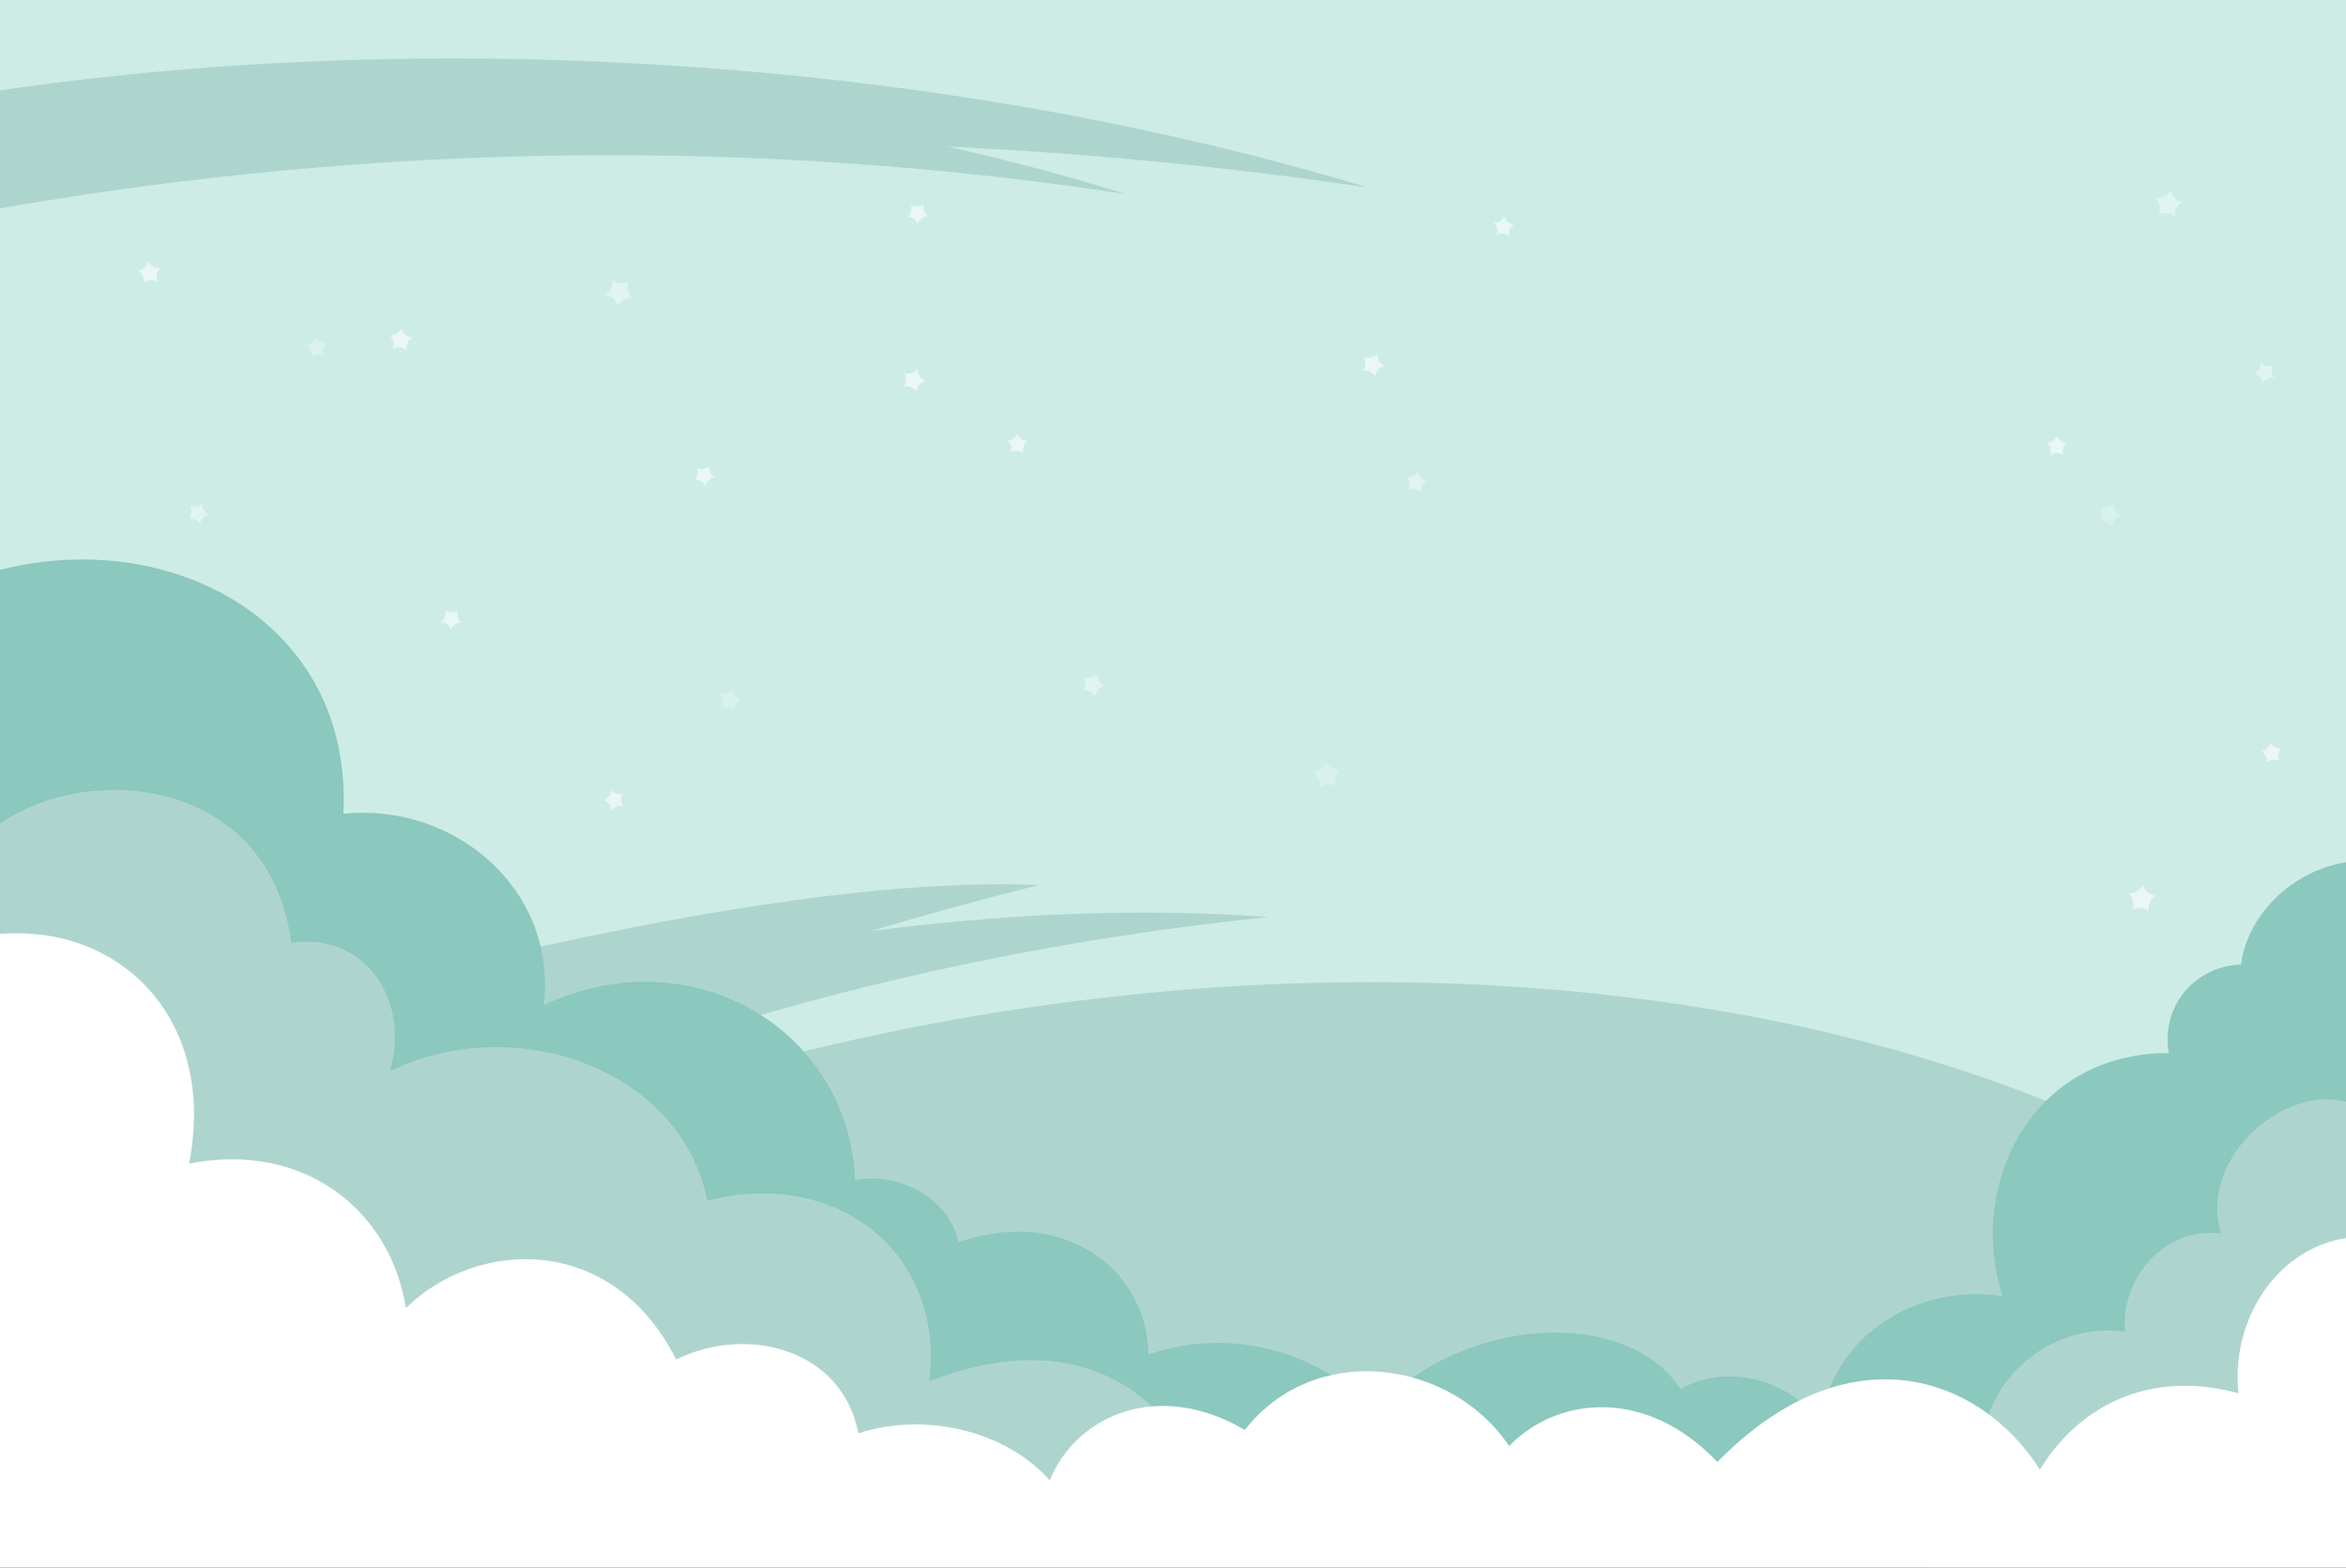 <?xml version="1.0" encoding="UTF-8"?>
<svg id="Layer_1" data-name="Layer 1" xmlns="http://www.w3.org/2000/svg" viewBox="0 0 1920 1283">
  <rect x="0" y="0" width="1920" height="1283" fill="#333333" stroke="none"/>
  <defs>
    <style>
      .cls-1, .cls-2, .cls-3, .cls-4, .cls-5 {
        fill: #fff;
      }

      .cls-6 {
        fill: #8bc8bd;
      }

      .cls-7 {
        fill: #cdece6;
      }

      .cls-8 {
        fill: #aed5cd;
      }

      .cls-2 {
        opacity: .6;
      }

      .cls-3 {
        opacity: .3;
      }

      .cls-4 {
        opacity: .24;
      }

      .cls-5 {
        opacity: .42;
      }
    </style>
  </defs>
  <rect class="cls-7" x="-2.11" y="-.41" width="1924.5" height="1261.41"/>
  <path class="cls-8" d="M1922.39,1045.65C1516.44,704.85,631.03,708.19-2.11,1158.51v124.08H1922.39v-236.95Z"/>
  <path class="cls-8" d="M1119,153.37C776.21,49.64,362.76,20.6-2.11,74.27v96.61c310.52-54.12,620.72-58.22,923.12-12.1-46.93-14.71-95.52-27.63-145.28-38.79,115.06,5.46,229.58,16.58,343.27,33.38Z"/>
  <path class="cls-8" d="M712.43,762.09c49.64-14.72,95.87-27.37,137.52-37.71-196.93-8.52-518.91,66.97-852.06,171.63v230.79c335.41-238.27,720.94-343.81,1040.52-376.26-101.19-7.43-211.3-3.43-325.97,11.55Z"/>
  <path class="cls-6" d="M1834.12,789.34c-39.81,1.73-65.77,36.34-59.11,72.48-115.7,.19-164.95,112.25-136.01,198.97-67.21-10.22-138.58,28.79-149.58,105.23-22.19-37.03-76.84-50.94-114.03-29.03-43.19-67.01-176.99-61.51-250.3,17.3-40.32-42.16-109.49-71.03-185.12-45.82-1.83-73.31-73.31-120.97-155.79-91.64-5.5-32.99-45.82-58.65-84.43-50.85-4.57-123.14-133.68-200.25-254.65-143.44,11-95.31-73.82-165.89-164.08-156.5,8.02-156.95-141.67-236.16-283.14-199.07v815.62H1922.39V705.46c-44.22,5.41-83.07,42.34-88.27,83.88Z"/>
  <path class="cls-8" d="M1817.64,1009.5c-48.63-5.61-82.3,39.28-78.56,80.43-63.29-9.39-134.67,46.76-114.1,134.67-22.45,11.22-41.15,35.54-46.76,57.99h344.17v-380.19c-52.37-16.35-123.45,45.37-104.75,107.09Z"/>
  <path class="cls-8" d="M760.6,1130.47c12.68-101.41-71.83-175.36-181.7-147.9-23.24-111.98-162.68-154.23-259.87-105.64,16.9-57.05-19.01-114.09-80.56-105.31-18.74-137.66-169.08-148.34-240.59-95.99v606.95H996.79c-3.43-107.75-84.07-211.28-236.19-152.12Z"/>
  <path class="cls-1" d="M1832.13,1140.4c-67.37-18.73-127.85,5.62-162.64,62.44-48.84-77.03-157.17-115.4-263.97-6.25-57.73-60.88-130.13-54.32-170.46-13.11-47.65-71.18-159.46-86.17-216.28-13.11-69.65-41.21-137.46-13-159.64,41.21-36.34-40.9-102.46-56.2-156.67-38.47-12.86-68.33-90-89.35-149.15-60.45-51.43-102.49-162-99.87-221.15-42.05-12.86-81.47-84.86-136.66-177.43-118.26,23.14-118.26-56.57-197.1-156.86-187.75v529.39H1922.39v-280.98c-58.65,7.49-97.14,67.43-90.26,127.38Z"/>
  <path class="cls-2" d="M1742.09,731.27c5.44-.03,9.09-2.24,11.62-7.06,1.71,5.16,4.94,7.95,10.3,8.87-4.38,3.22-6.03,7.16-5.25,12.54-4.41-3.17-8.67-3.53-13.55-1.12,1.65-5.18,.67-9.34-3.13-13.23Z"/>
  <path class="cls-2" d="M1858.18,607.79c2.1,3.5,4.93,5,9,4.79-2.68,3.08-3.23,6.23-1.77,10.04-3.76-1.59-6.93-1.15-10.1,1.42,.36-4.06-1.05-6.94-4.47-9.16,3.97-.92,6.28-3.14,7.33-7.08Z"/>
  <path class="cls-4" d="M1718.81,415.05c4.33,1.34,7.79,.48,11-2.71,.07,4.53,1.95,7.55,5.98,9.62-4.29,1.46-6.58,4.19-7.3,8.66-2.72-3.62-6.02-4.97-10.49-4.27,2.61-3.71,2.86-7.26,.81-11.3Z"/>
  <path class="cls-2" d="M1683.32,356.62c1.59,3.75,4.18,5.64,8.25,5.99-3.08,2.68-4.07,5.72-3.15,9.7-3.5-2.1-6.7-2.1-10.2,0,.92-3.97-.07-7.02-3.15-9.7,4.06-.36,6.65-2.24,8.25-5.99Z"/>
  <path class="cls-5" d="M1860.05,298.86c-1.61,3.75-1.18,6.92,1.37,10.1-4.06-.38-6.95,1.02-9.19,4.42-.9-3.98-3.11-6.29-7.04-7.37,3.5-2.08,5.03-4.9,4.83-8.98,3.06,2.69,6.22,3.26,10.03,1.82Z"/>
  <path class="cls-5" d="M1786.14,165.32c-4.58,2.93-6.48,6.76-6.04,12.18-4.2-3.45-8.43-4.07-13.45-1.98,1.98-5.06,1.26-9.27-2.28-13.4,5.43,.32,9.21-1.66,12.04-6.31,1.38,5.26,4.43,8.25,9.72,9.5Z"/>
  <path class="cls-2" d="M1231.17,177.02c1.32,3.86,3.76,5.93,7.79,6.58-3.26,2.45-4.47,5.41-3.85,9.44-3.33-2.35-6.53-2.58-10.17-.74,1.2-3.9,.44-7.01-2.44-9.9,4.08-.06,6.8-1.75,8.66-5.38Z"/>
  <path class="cls-2" d="M1116.26,292.07c4.29,1.45,7.77,.7,11.07-2.41-.06,4.53,1.74,7.6,5.71,9.78-4.33,1.35-6.69,4-7.54,8.46-2.62-3.7-5.88-5.13-10.37-4.55,2.71-3.63,3.06-7.18,1.12-11.27Z"/>
  <path class="cls-5" d="M1160.27,386.04c1.03,3.94,3.33,6.18,7.3,7.12-3.43,2.2-4.85,5.07-4.52,9.14-3.16-2.58-6.33-3.05-10.09-1.47,1.48-3.8,.94-6.96-1.72-10.05,4.07,.23,6.91-1.26,9.03-4.74Z"/>
  <path class="cls-4" d="M1084.82,623.1c2.56,4.8,6.22,7,11.66,7-3.77,3.91-4.73,8.08-3.05,13.25-4.89-2.38-9.14-2.01-13.54,1.2,.75-5.39-.92-9.32-5.32-12.51,5.35-.95,8.58-3.76,10.25-8.93Z"/>
  <path class="cls-5" d="M898.1,551.69c-.07,4.53,1.72,7.61,5.69,9.8-4.33,1.34-6.7,3.99-7.55,8.44-2.61-3.7-5.87-5.14-10.36-4.57,2.72-3.63,3.08-7.17,1.15-11.27,4.29,1.46,7.77,.71,11.07-2.39Z"/>
  <path class="cls-2" d="M841.02,361.06c-3.16,2.57-4.25,5.59-3.47,9.59-3.43-2.21-6.63-2.32-10.19-.33,1.05-3.94,.16-7.02-2.83-9.79,4.07-.22,6.73-2.02,8.44-5.72,1.47,3.8,4,5.77,8.05,6.26Z"/>
  <path class="cls-2" d="M750.93,302.2c.23,4.53,2.22,7.48,6.33,9.4-4.23,1.62-6.42,4.43-6.98,8.92-2.85-3.52-6.19-4.74-10.64-3.88,2.47-3.8,2.6-7.36,.4-11.32,4.38,1.17,7.8,.19,10.89-3.12Z"/>
  <path class="cls-2" d="M745.57,167.66c3.57,1.98,6.77,1.87,10.19-.35-.78,4,.31,7.01,3.48,9.58-4.05,.49-6.57,2.47-8.04,6.27-1.72-3.7-4.38-5.49-8.45-5.71,2.98-2.78,3.87-5.86,2.81-9.8Z"/>
  <path class="cls-5" d="M500.96,229.08c4.34,3.27,8.59,3.72,13.52,1.42-1.77,5.14-.88,9.32,2.83,13.29-5.44-.09-9.14,2.05-11.77,6.8-1.59-5.2-4.77-8.06-10.1-9.09,4.45-3.12,6.19-7.03,5.52-12.42Z"/>
  <path class="cls-2" d="M570.21,382.95c3.75,1.6,6.93,1.15,10.1-1.41-.36,4.06,1.05,6.94,4.47,9.17-3.97,.92-6.28,3.14-7.34,7.08-2.1-3.5-4.93-5-9-4.79,2.68-3.08,3.23-6.23,1.77-10.04Z"/>
  <path class="cls-4" d="M589.15,568c4.46,.81,7.79-.44,10.6-4,.6,4.49,2.83,7.27,7.08,8.84-4.08,1.96-6.04,4.94-6.23,9.46-3.13-3.28-6.56-4.22-10.92-3,2.15-3.99,1.98-7.55-.53-11.32Z"/>
  <path class="cls-2" d="M500.11,646.63c2.72,3.03,5.79,3.98,9.75,3-2.04,3.53-1.99,6.73,.16,10.19-3.99-.85-7.02,.18-9.64,3.31-.42-4.06-2.34-6.62-6.12-8.15,3.73-1.65,5.57-4.28,5.86-8.34Z"/>
  <path class="cls-2" d="M374.4,499.57c-.93,3.97,.05,7.02,3.11,9.71-4.06,.34-6.66,2.21-8.27,5.96-1.58-3.76-4.16-5.65-8.23-6.02,3.09-2.67,4.09-5.71,3.19-9.68,3.49,2.11,6.69,2.12,10.2,.04Z"/>
  <path class="cls-2" d="M328.77,268.75c1.37,4.32,4.04,6.68,8.5,7.49-3.68,2.64-5.1,5.9-4.5,10.4-3.65-2.69-7.19-3.02-11.28-1.07,1.43-4.3,.65-7.77-2.47-11.05,4.53,.03,7.6-1.78,9.75-5.77Z"/>
  <path class="cls-3" d="M250.58,283.11c3.98-.91,6.29-3.13,7.35-7.07,2.09,3.5,4.92,5.01,8.99,4.81-2.68,3.07-3.25,6.23-1.79,10.04-3.75-1.6-6.93-1.16-10.1,1.4,.36-4.06-1.04-6.94-4.45-9.17Z"/>
  <path class="cls-2" d="M131.21,219.47c-3.09,3.31-3.83,6.8-2.35,11.08-4.11-1.91-7.65-1.54-11.26,1.19,.55-4.5-.9-7.75-4.61-10.35,4.45-.87,7.09-3.25,8.41-7.58,2.2,3.96,5.29,5.74,9.81,5.66Z"/>
  <path class="cls-5" d="M165.48,412.25c-.04,4.08,1.59,6.84,5.17,8.79-3.89,1.23-6.01,3.62-6.76,7.63-2.37-3.32-5.3-4.6-9.35-4.07,2.43-3.28,2.74-6.47,.98-10.15,3.87,1.29,7,.6,9.96-2.21Z"/>
</svg>